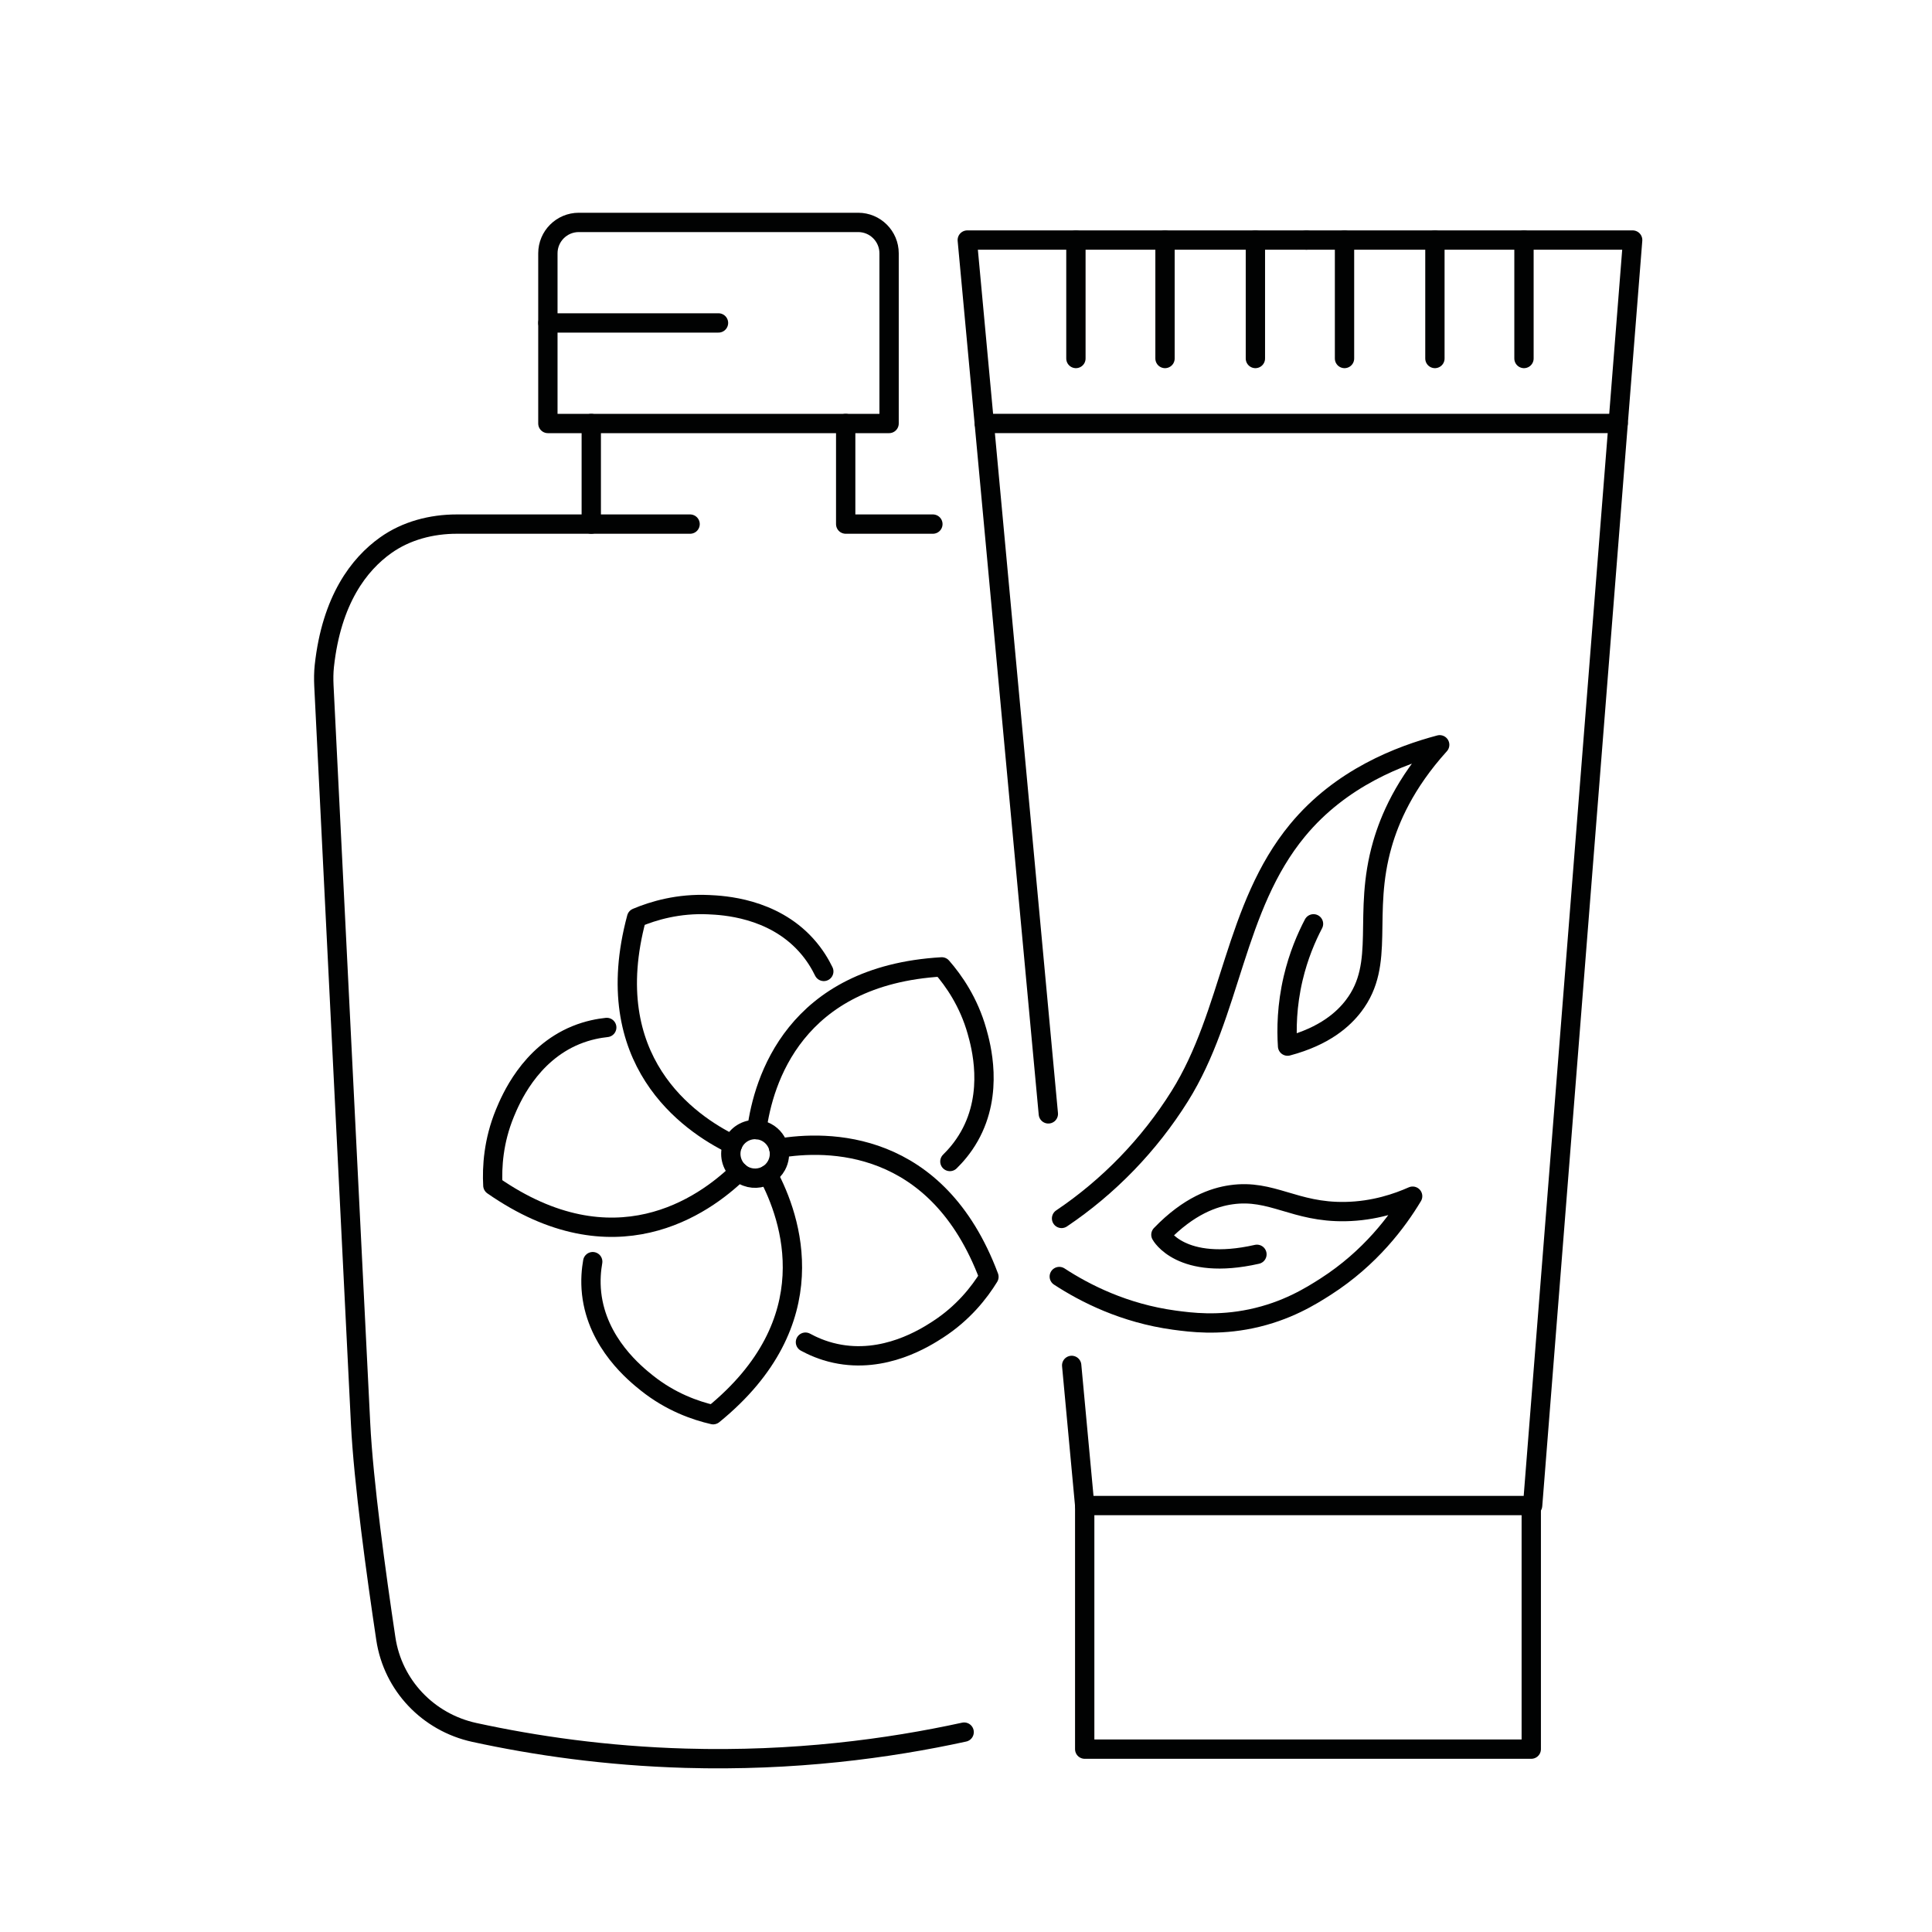 <?xml version="1.0" encoding="utf-8"?>
<!-- Generator: Adobe Illustrator 16.0.0, SVG Export Plug-In . SVG Version: 6.00 Build 0)  -->
<!DOCTYPE svg PUBLIC "-//W3C//DTD SVG 1.1//EN" "http://www.w3.org/Graphics/SVG/1.1/DTD/svg11.dtd">
<svg version="1.1" xmlns="http://www.w3.org/2000/svg" xmlns:xlink="http://www.w3.org/1999/xlink" x="0px" y="0px" width="100px"
	 height="100px" viewBox="0 0 100 100" enable-background="new 0 0 100 100" xml:space="preserve">
<g id="Calque_1" display="none">
	<g id="XMLID_2265_" display="inline">
		<g id="XMLID_2277_">
			<path id="XMLID_2288_" fill="none" stroke="#010202" stroke-linecap="round" stroke-linejoin="round" stroke-miterlimit="10" d="
				M50.591,70.679c-0.104,0.359-0.354,0.638-0.667,0.79c-0.271,0.132-0.588,0.167-0.901,0.077c-0.217-0.063-0.407-0.177-0.556-0.329
				c-0.307-0.316-0.443-0.782-0.313-1.237c0.03-0.098,0.068-0.19,0.116-0.276c0.262-0.459,0.789-0.719,1.321-0.623
				c0.044,0.006,0.086,0.02,0.131,0.03c0.493,0.143,0.835,0.557,0.904,1.032C50.654,70.317,50.642,70.5,50.591,70.679z"/>
			<path id="XMLID_2287_" fill="none" stroke="#010202" stroke-linecap="round" stroke-linejoin="round" stroke-miterlimit="10" d="
				M48.271,69.703c-2.139-1.409-6.386-5.251-3.459-12.362c0.919-0.256,2.264-0.475,3.82-0.199c0.734,0.129,3.263,0.579,4.759,2.727
				c0.396,0.571,0.616,1.109,0.744,1.487"/>
			<path id="XMLID_2281_" fill="none" stroke="#010202" stroke-linecap="round" stroke-linejoin="round" stroke-miterlimit="10" d="
				M49.592,69.08c0.595-2.485,2.772-7.791,10.458-7.442c0.551,0.776,1.211,1.967,1.479,3.521c0.129,0.739,0.563,3.267-0.953,5.403
				c-0.4,0.567-0.835,0.957-1.146,1.203"/>
			<path id="XMLID_2280_" fill="none" stroke="#010202" stroke-linecap="round" stroke-linejoin="round" stroke-miterlimit="10" d="
				M50.627,70.143c2.546-0.22,8.266,0.173,10.364,7.577c-0.565,0.767-1.488,1.77-2.88,2.516c-0.657,0.352-2.921,1.561-5.426,0.798
				c-0.663-0.203-1.172-0.491-1.505-0.709"/>
			<path id="XMLID_2279_" fill="none" stroke="#010202" stroke-linecap="round" stroke-linejoin="round" stroke-miterlimit="10" d="
				M49.925,71.469c0.961,2.369,2.279,7.948-4.173,12.143c-0.901-0.313-2.13-0.896-3.254-2.005c-0.533-0.526-2.359-2.328-2.368-4.947
				c-0.006-0.696,0.123-1.266,0.232-1.647"/>
			<path id="XMLID_2278_" fill="none" stroke="#010202" stroke-linecap="round" stroke-linejoin="round" stroke-miterlimit="10" d="
				M42.061,63.279c-0.396,0.019-0.979,0.081-1.633,0.305c-2.478,0.848-3.605,3.151-3.936,3.824
				c-0.693,1.416-0.854,2.771-0.863,3.726c6.029,4.772,10.898,1.749,12.838,0.083"/>
		</g>
		<g id="XMLID_2266_">
			<path id="XMLID_2276_" fill="none" stroke="#010202" stroke-linecap="round" stroke-linejoin="round" stroke-miterlimit="10" d="
				M30.904,49.625c2.711-1.573,5.647-2.795,8.752-3.599"/>
			<path id="XMLID_2275_" fill="none" stroke="#010202" stroke-linecap="round" stroke-linejoin="round" stroke-miterlimit="10" d="
				M57.177,46.002c15.33,3.906,26.672,17.797,26.672,34.346v1.166c0,5.395-4.369,9.765-9.765,9.765H22.749
				c-5.394,0-9.764-4.37-9.764-9.765v-0.636c0-0.589,0.014-1.176,0.042-1.759"/>
			
				<polyline id="XMLID_2274_" fill="none" stroke="#010202" stroke-linecap="round" stroke-linejoin="round" stroke-miterlimit="10" points="
				48.416,46.048 39.656,46.048 39.656,35.856 57.177,35.856 57.177,46.002 54.95,46.002 			"/>
			
				<polyline id="XMLID_2273_" fill="none" stroke="#010202" stroke-linecap="round" stroke-linejoin="round" stroke-miterlimit="10" points="
				43.423,35.856 43.423,19.146 53.41,19.146 53.41,35.856 			"/>
			<path id="XMLID_2272_" fill="none" stroke="#010202" stroke-linecap="round" stroke-linejoin="round" stroke-miterlimit="10" d="
				M53.41,23.133h-1.81c-1.016,0-1.84,0.824-1.84,1.841l0,0c0,1.016,0.824,1.84,1.84,1.84h1.81"/>
			<path id="XMLID_2271_" fill="none" stroke="#010202" stroke-linecap="round" stroke-linejoin="round" stroke-miterlimit="10" d="
				M15.54,34.655c0.006-6.832,5.548-12.368,12.379-12.368h15.506"/>
			<path id="XMLID_2270_" fill="none" stroke="#010202" stroke-linecap="round" stroke-linejoin="round" stroke-miterlimit="10" d="
				M18.532,40.114c5.471,1.937,9.522,9.069,9.522,17.581c0,10.004-5.601,18.114-12.515,18.114c-6.908,0-12.514-8.11-12.514-18.114
				c0-8.511,4.063-15.649,9.529-17.581"/>
			
				<rect id="XMLID_2269_" x="12.555" y="34.655" fill="none" stroke="#010202" stroke-linecap="round" stroke-linejoin="round" stroke-miterlimit="10" width="5.978" height="5.459"/>
			<path id="XMLID_2268_" fill="none" stroke="#010202" stroke-linecap="round" stroke-linejoin="round" stroke-miterlimit="10" d="
				M57.453,26.814c2.761-0.877,5.691-1.336,8.586-1.306c4.873,0.052,9.268,1.76,12.703,5.256c0.484,0.493,0.938,1.017,1.34,1.58
				c2.315,3.234,2.171,8.263-1.332,10.638c-1.999,1.355-4.642,1.764-6.889,0.788c-0.325-0.141-0.639-0.307-0.937-0.498
				c-1.105-0.706-2.048-1.711-2.395-2.999c-0.574-2.125,0.4-4.653,2.649-5.24c1.815-0.474,3.847,0.399,4.883,1.934
				c0.098,0.145,0.187,0.295,0.266,0.45"/>
			<path id="XMLID_2267_" fill="none" stroke="#010202" stroke-linecap="round" stroke-linejoin="round" stroke-miterlimit="10" d="
				M74.108,23.079c1.771,0.622,3.558,1.204,5.363,1.724c1.775,0.512,3.521,1.082,5.37,1.283c3.583,0.391,7.628-0.195,10.576-2.396
				c0.146-0.108,0.286-0.22,0.426-0.336c2.345-1.966,3.108-5.531,1.645-8.255c-0.803-1.492-2.142-2.694-3.725-3.302
				c-0.491-0.188-3.491-1.34-5.871,0.46c-1.527,1.155-2.742,3.484-1.914,5.429c0.382,0.894,1.29,1.934,2.676,2.158
				c1.642,0.266,2.835-0.795,2.99-0.937"/>
		</g>
	</g>
</g>
<g id="Calque_2">
	<g id="XMLID_96_">
		<g id="XMLID_108_">
			<g id="XMLID_119_">
				
					<polyline id="XMLID_124_" fill="none" stroke="#010202" stroke-linecap="round" stroke-linejoin="round" stroke-miterlimit="10" points="
					48.286,27.127 43.773,27.127 43.773,21.919 				"/>
				<path id="XMLID_123_" fill="none" stroke="#010202" stroke-linecap="round" stroke-linejoin="round" stroke-miterlimit="10" d="
					M30.604,21.919v5.208h-6.96c-1.31,0-2.622,0.339-3.688,1.101c-1.365,0.975-2.794,2.808-3.169,6.246
					c-0.036,0.336-0.038,0.68-0.022,1.017l1.899,38.197c0.15,3.015,0.805,7.785,1.307,11.131c0.362,2.418,2.192,4.332,4.583,4.852
					c3.129,0.681,6.806,1.217,10.931,1.335c5.602,0.16,10.491-0.494,14.419-1.352"/>
				
					<line id="XMLID_122_" fill="none" stroke="#010202" stroke-linecap="round" stroke-linejoin="round" stroke-miterlimit="10" x1="35.719" y1="27.127" x2="30.604" y2="27.127"/>
				<path id="XMLID_121_" fill="none" stroke="#010202" stroke-linecap="round" stroke-linejoin="round" stroke-miterlimit="10" d="
					M44.419,11.512h-14.46c-0.884,0-1.601,0.716-1.601,1.6v8.808h17.661v-8.808C46.019,12.228,45.302,11.512,44.419,11.512z"/>
				
					<line id="XMLID_120_" fill="none" stroke="#010202" stroke-linecap="round" stroke-linejoin="round" stroke-miterlimit="10" x1="28.358" y1="16.715" x2="37.189" y2="16.715"/>
			</g>
			
				<polyline id="XMLID_118_" fill="none" stroke="#010202" stroke-linecap="round" stroke-linejoin="round" stroke-miterlimit="10" points="
				54.262,57.654 50.066,12.425 67.621,12.425 			"/>
			
				<polyline id="XMLID_117_" fill="none" stroke="#010202" stroke-linecap="round" stroke-linejoin="round" stroke-miterlimit="10" points="
				67.623,12.425 84.506,12.425 79.328,77.928 67.623,77.928 67.621,77.928 56.144,77.928 55.47,70.673 			"/>
			
				<line id="XMLID_116_" fill="none" stroke="#010202" stroke-linecap="round" stroke-linejoin="round" stroke-miterlimit="10" x1="83.755" y1="21.919" x2="50.947" y2="21.919"/>
			
				<polyline id="XMLID_115_" fill="none" stroke="#010202" stroke-linecap="round" stroke-linejoin="round" stroke-miterlimit="10" points="
				56.144,77.928 56.144,90.535 79.258,90.535 79.258,77.928 			"/>
			
				<line id="XMLID_114_" fill="none" stroke="#010202" stroke-linecap="round" stroke-linejoin="round" stroke-miterlimit="10" x1="55.689" y1="12.425" x2="55.689" y2="18.556"/>
			
				<line id="XMLID_113_" fill="none" stroke="#010202" stroke-linecap="round" stroke-linejoin="round" stroke-miterlimit="10" x1="60.301" y1="12.425" x2="60.301" y2="18.556"/>
			
				<line id="XMLID_112_" fill="none" stroke="#010202" stroke-linecap="round" stroke-linejoin="round" stroke-miterlimit="10" x1="64.979" y1="12.425" x2="64.979" y2="18.556"/>
			
				<line id="XMLID_111_" fill="none" stroke="#010202" stroke-linecap="round" stroke-linejoin="round" stroke-miterlimit="10" x1="69.592" y1="12.425" x2="69.592" y2="18.556"/>
			
				<line id="XMLID_110_" fill="none" stroke="#010202" stroke-linecap="round" stroke-linejoin="round" stroke-miterlimit="10" x1="74.271" y1="12.425" x2="74.271" y2="18.556"/>
			
				<line id="XMLID_109_" fill="none" stroke="#010202" stroke-linecap="round" stroke-linejoin="round" stroke-miterlimit="10" x1="78.881" y1="12.425" x2="78.881" y2="18.556"/>
		</g>
		<g id="XMLID_97_">
			<g id="XMLID_105_">
				<path id="XMLID_107_" fill="none" stroke="#010202" stroke-linecap="round" stroke-linejoin="round" stroke-miterlimit="10" d="
					M54.828,66.073c1.334,0.871,3.358,1.903,5.951,2.257c0.873,0.118,2.247,0.293,3.982-0.071c1.843-0.388,3.095-1.176,3.857-1.664
					c2.305-1.479,3.709-3.364,4.5-4.681c-0.765,0.34-1.981,0.771-3.491,0.797c-2.629,0.047-3.799-1.171-5.896-0.872
					c-0.898,0.126-2.192,0.563-3.643,2.07c0,0,1.024,1.908,4.971,1.014"/>
				<path id="XMLID_106_" fill="none" stroke="#010202" stroke-linecap="round" stroke-linejoin="round" stroke-miterlimit="10" d="
					M67.987,47.817c-0.366,0.698-0.778,1.649-1.055,2.827c-0.33,1.408-0.345,2.63-0.288,3.503c1.931-0.514,2.896-1.401,3.413-2.078
					c1.698-2.217,0.44-4.709,1.497-8.378c0.369-1.279,1.139-3.125,2.964-5.141c-2.04,0.544-5.107,1.7-7.356,4.424
					c-3.296,3.988-3.402,9.459-6.101,13.767c-1.574,2.513-3.67,4.679-6.115,6.324"/>
			</g>
			<g id="XMLID_98_">
				<path id="XMLID_104_" fill="none" stroke="#010202" stroke-linecap="round" stroke-linejoin="round" stroke-miterlimit="10" d="
					M39.685,58.617c0.327,0.179,0.544,0.481,0.625,0.816c0.069,0.291,0.035,0.607-0.119,0.892c-0.107,0.197-0.26,0.356-0.439,0.468
					c-0.372,0.229-0.854,0.262-1.267,0.038c-0.089-0.051-0.17-0.107-0.243-0.174c-0.389-0.352-0.526-0.917-0.319-1.414
					c0.016-0.041,0.036-0.078,0.057-0.12c0.245-0.447,0.719-0.69,1.195-0.654C39.349,58.48,39.523,58.531,39.685,58.617z"/>
				<path id="XMLID_103_" fill="none" stroke="#010202" stroke-linecap="round" stroke-linejoin="round" stroke-miterlimit="10" d="
					M38.241,60.657c-1.824,1.773-6.463,5.066-12.731,0.7c-0.051-0.946,0.027-2.296,0.626-3.746c0.285-0.685,1.264-3.041,3.667-4.03
					c0.639-0.261,1.208-0.358,1.602-0.4"/>
				<path id="XMLID_102_" fill="none" stroke="#010202" stroke-linecap="round" stroke-linejoin="round" stroke-miterlimit="10" d="
					M37.921,59.243c-2.284-1.111-6.959-4.36-4.971-11.74c0.872-0.367,2.167-0.751,3.733-0.677c0.743,0.034,3.288,0.156,5.034,2.084
					c0.465,0.512,0.749,1.016,0.922,1.371"/>
				<path id="XMLID_101_" fill="none" stroke="#010202" stroke-linecap="round" stroke-linejoin="round" stroke-miterlimit="10" d="
					M39.173,58.469c0.334-2.516,1.943-7.979,9.573-8.423c0.623,0.713,1.397,1.822,1.822,3.332c0.2,0.713,0.888,3.169-0.392,5.433
					c-0.339,0.601-0.728,1.031-1.01,1.308"/>
				<path id="XMLID_100_" fill="none" stroke="#010202" stroke-linecap="round" stroke-linejoin="round" stroke-miterlimit="10" d="
					M40.309,59.434c2.502-0.423,8.197-0.502,10.878,6.655c-0.496,0.807-1.326,1.873-2.643,2.725
					c-0.625,0.404-2.766,1.788-5.306,1.235c-0.676-0.145-1.203-0.392-1.548-0.579"/>
				<path id="XMLID_99_" fill="none" stroke="#010202" stroke-linecap="round" stroke-linejoin="round" stroke-miterlimit="10" d="
					M30.679,65.303c-0.068,0.387-0.133,0.965-0.057,1.649c0.29,2.583,2.284,4.172,2.865,4.637c1.224,0.976,2.502,1.424,3.426,1.636
					c5.925-4.821,4.037-10.193,2.838-12.432"/>
			</g>
		</g>
	</g>
</g>
<g id="Calque_4" display="none">
	<g id="XMLID_2340_" display="inline">
		<g id="XMLID_2360_">
			<path id="XMLID_2365_" fill="none" stroke="#010202" stroke-linecap="round" stroke-linejoin="round" stroke-miterlimit="10" d="
				M48.44,45.782c0.035,1.718-0.306,3.361-0.952,4.853l-9.478-4.777c0.035-0.022,0.062-0.044,0.083-0.062
				C41.548,45.792,44.992,45.787,48.44,45.782z"/>
			<path id="XMLID_2364_" fill="none" stroke="#010202" stroke-linecap="round" stroke-linejoin="round" stroke-miterlimit="10" d="
				M36.085,46.31L31.53,56.571c-2.426-1.199-4.392-3.223-5.521-5.694l9.022-5.077C35.142,45.893,35.518,46.189,36.085,46.31z"/>
			<path id="XMLID_2363_" fill="none" stroke="#010202" stroke-linecap="round" stroke-linejoin="round" stroke-miterlimit="10" d="
				M35.031,45.8l-9.022,5.077c-0.712-1.543-1.093-3.263-1.063-5.064L35.031,45.8z"/>
			<path id="XMLID_2362_" fill="none" stroke="#010202" stroke-linecap="round" stroke-linejoin="round" stroke-miterlimit="10" d="
				M41.871,56.565c-1.559,0.775-3.316,1.215-5.162,1.219s-3.599-0.429-5.162-1.203c-0.004-0.006-0.014-0.006-0.018-0.01
				l4.555-10.262c0.164,0.035,0.345,0.053,0.54,0.048c0.27-0.008,0.514-0.062,0.717-0.132L41.871,56.565z"/>
			<path id="XMLID_2361_" fill="none" stroke="#010202" stroke-linecap="round" stroke-linejoin="round" stroke-miterlimit="10" d="
				M47.489,50.635c-1.111,2.572-3.116,4.685-5.618,5.931l-4.529-10.34c0.31-0.111,0.54-0.265,0.668-0.368L47.489,50.635z"/>
		</g>
		<g id="XMLID_2354_">
			<path id="XMLID_2359_" fill="none" stroke="#010202" stroke-linecap="round" stroke-linejoin="round" stroke-miterlimit="10" d="
				M78.033,45.782c0.036,1.718-0.307,3.361-0.951,4.853l-9.479-4.777c0.035-0.022,0.061-0.044,0.083-0.062
				C71.141,45.792,74.584,45.787,78.033,45.782z"/>
			<path id="XMLID_2358_" fill="none" stroke="#010202" stroke-linecap="round" stroke-linejoin="round" stroke-miterlimit="10" d="
				M65.678,46.31l-4.556,10.262c-2.426-1.199-4.392-3.223-5.521-5.694l9.022-5.077C64.734,45.893,65.11,46.189,65.678,46.31z"/>
			<path id="XMLID_2357_" fill="none" stroke="#010202" stroke-linecap="round" stroke-linejoin="round" stroke-miterlimit="10" d="
				M64.623,45.8l-9.022,5.077c-0.712-1.543-1.093-3.263-1.062-5.064L64.623,45.8z"/>
			<path id="XMLID_2356_" fill="none" stroke="#010202" stroke-linecap="round" stroke-linejoin="round" stroke-miterlimit="10" d="
				M71.463,56.565c-1.558,0.775-3.315,1.215-5.162,1.219c-1.845,0.004-3.6-0.429-5.161-1.203c-0.005-0.006-0.014-0.006-0.018-0.01
				l4.556-10.262c0.163,0.035,0.345,0.053,0.54,0.048c0.27-0.008,0.514-0.062,0.717-0.132L71.463,56.565z"/>
			<path id="XMLID_2355_" fill="none" stroke="#010202" stroke-linecap="round" stroke-linejoin="round" stroke-miterlimit="10" d="
				M77.082,50.635c-1.111,2.572-3.117,4.685-5.619,5.931l-4.528-10.34c0.311-0.111,0.541-0.265,0.669-0.368L77.082,50.635z"/>
		</g>
		<g id="XMLID_2343_">
			<path id="XMLID_2353_" fill="none" stroke="#010202" stroke-linecap="round" stroke-linejoin="round" stroke-miterlimit="10" d="
				M82.708,45.444v0.007c0.191,7.359-0.756,14.962-2.444,21.341c-0.868,3.251-2.729,6.491-5.113,9.551l-0.417,0.602
				c-4.854,6.121-11.724,11.545-16.664,15.029c-3.828,2.676-8.61,2.676-12.432,0c-7.518-5.3-19.459-15.048-22.102-24.977
				c-1.702-6.418-2.921-14.021-2.894-21.599"/>
			<path id="XMLID_2352_" fill="none" stroke="#010202" stroke-linecap="round" stroke-linejoin="round" stroke-miterlimit="10" d="
				M20.537,45.398c-0.993,2.281-3.202,3.77-4.716,5.744c-2.849,3.716-2.902,9.323-0.125,13.092c0.808,1.095,1.827,2.05,2.428,3.271
				c0.851,1.726,0.724,3.896-0.323,5.514"/>
			<g id="XMLID_2349_">
				
					<path id="XMLID_2351_" fill="none" stroke="#010202" stroke-linecap="round" stroke-linejoin="round" stroke-miterlimit="10" d="
					M46.994,15.385c-4.134,1.545-7.337,3.374-9.507,5.146c-11.597,9.438-14.05,17.65-16.697,24.954c0,0.011,0.022,0.022,0,0"/>
				
					<path id="XMLID_2350_" fill="none" stroke="#010202" stroke-linecap="round" stroke-linejoin="round" stroke-miterlimit="10" d="
					M82.708,45.451c-3.972-10.958-9.998-19.967-19.762-26.508c-5.768-3.864-12.109-6.902-18.12-10.383"/>
			</g>
			<path id="XMLID_2348_" fill="none" stroke="#010202" stroke-linecap="round" stroke-linejoin="round" stroke-miterlimit="10" d="
				M59.388,75.465c-1.537,0.705-4.115,2.164-7.281,2.176c-3.236,0.015-5.729-1.463-7.281-2.174c0.423-0.563,0.847-1.127,1.27-1.688
				c0.535-0.713,1.228-1.212,1.989-1.446c0.177-0.053,0.413-0.113,0.802-0.146c1.595-0.126,1.962,0.503,3.255,0.521
				c1.313,0.021,1.653-0.617,3.252-0.461c0.39,0.038,0.69,0.109,0.997,0.229c0.645,0.252,1.229,0.699,1.699,1.307
				C58.523,74.344,58.956,74.904,59.388,75.465z"/>
			<path id="XMLID_2347_" fill="none" stroke="#010202" stroke-linecap="round" stroke-linejoin="round" stroke-miterlimit="10" d="
				M47.206,80.899l1.202,0.931c0.602,0.309,1.263,0.498,1.954,0.555c0.14,0.014,0.287,0.019,0.43,0.019h2.74
				c0.271,0,0.54-0.022,0.802-0.065c0.658-0.1,1.285-0.325,1.851-0.66l0.739-0.594"/>
			<path id="XMLID_2346_" fill="none" stroke="#010202" stroke-linecap="round" stroke-linejoin="round" stroke-miterlimit="10" d="
				M56.295,62.892c-0.111,0.476-0.469,0.579-1.856,1.544c-1.358,0.959-3.855,0.959-5.213,0c-1.388-0.965-1.745-1.068-1.856-1.544"/>
			<path id="XMLID_2345_" fill="none" stroke="#010202" stroke-linecap="round" stroke-linejoin="round" stroke-miterlimit="10" d="
				M44.826,40.196c0,0-1.657-2.209-5.524-2.945c-3.867-0.736-8.654,0-8.654,0"/>
			<path id="XMLID_2344_" fill="none" stroke="#010202" stroke-linecap="round" stroke-linejoin="round" stroke-miterlimit="10" d="
				M56.61,40.156c0,0,1.657-2.21,5.523-2.947c3.867-0.736,8.655,0,8.655,0"/>
		</g>
		<path id="XMLID_2342_" fill="none" stroke="#010202" stroke-linecap="round" stroke-linejoin="round" stroke-miterlimit="10" d="
			M20.791,45.485c0,0-4.403-7.079-4.904-9.918"/>
		<path id="XMLID_2341_" fill="none" stroke="#010202" stroke-linecap="round" stroke-linejoin="round" stroke-miterlimit="10" d="
			M82.708,45.485c0,0,4.402-7.079,4.904-9.918"/>
	</g>
</g>
<g id="Calque_5" display="none">
	<g id="XMLID_28_" display="inline">
		<g id="XMLID_44_">
			<path id="XMLID_48_" fill="none" stroke="#010202" stroke-linecap="round" stroke-linejoin="round" stroke-miterlimit="10" d="
				M22.664,16.327c-0.437,2.14-0.872,4.281-1.316,7.123l-6.265-0.077l-1.141-7.153c-0.081-0.45,0.167-0.894,0.593-1.064
				c0.888-0.352,2.207-0.728,3.823-0.7c1.586,0.024,2.871,0.422,3.74,0.793C22.519,15.43,22.753,15.879,22.664,16.327z"/>
			
				<polyline id="XMLID_47_" fill="none" stroke="#010202" stroke-linecap="round" stroke-linejoin="round" stroke-miterlimit="10" points="
				15.083,23.373 15.374,27.051 17.938,27.105 			"/>
			
				<polyline id="XMLID_46_" fill="none" stroke="#010202" stroke-linecap="round" stroke-linejoin="round" stroke-miterlimit="10" points="
				21.348,23.45 20.966,27.12 17.938,27.083 			"/>
			<path id="XMLID_45_" fill="none" stroke="#010202" stroke-linecap="round" stroke-linejoin="round" stroke-miterlimit="10" d="
				M15.374,27.051l-0.127,58.698c-0.002,0.993,0.787,1.808,1.78,1.835l0,0c1.001,0.026,1.839-0.754,1.88-1.756l2.059-58.708"/>
		</g>
		<g id="XMLID_40_">
			
				<line id="XMLID_43_" fill="none" stroke="#010202" stroke-linecap="round" stroke-linejoin="round" stroke-miterlimit="10" x1="50.684" y1="30.86" x2="58.245" y2="27.223"/>
			
				<line id="XMLID_42_" fill="none" stroke="#010202" stroke-linecap="round" stroke-linejoin="round" stroke-miterlimit="10" x1="49.167" y1="38.399" x2="65.608" y2="30.491"/>
			
				<line id="XMLID_41_" fill="none" stroke="#010202" stroke-linecap="round" stroke-linejoin="round" stroke-miterlimit="10" x1="55.906" y1="41.718" x2="60.919" y2="39.308"/>
		</g>
		<g id="XMLID_29_">
			<path id="XMLID_39_" fill="none" stroke="#010202" stroke-linecap="round" stroke-linejoin="round" stroke-miterlimit="10" d="
				M83.647,81.082H29.056c-2.792,0-4.569-2.992-3.231-5.45l11.137-20.405h38.782l11.136,20.405
				C88.218,78.09,86.439,81.082,83.647,81.082z"/>
			<path id="XMLID_38_" fill="none" stroke="#010202" stroke-linecap="round" stroke-linejoin="round" stroke-miterlimit="10" d="
				M25.37,76.977v5.703c0,2.986,2.419,5.407,5.405,5.407H81.93c2.984,0,5.404-2.421,5.404-5.407v-5.703"/>
			<path id="XMLID_37_" fill="none" stroke="#010202" stroke-linecap="round" stroke-linejoin="round" stroke-miterlimit="10" d="
				M47.142,62.725c0,1.229-2.119,2.227-4.732,2.227c-2.612,0-4.731-0.997-4.731-2.227c0-1.23,2.119-2.227,4.731-2.227"/>
			<path id="XMLID_36_" fill="none" stroke="#010202" stroke-linecap="round" stroke-linejoin="round" stroke-miterlimit="10" d="
				M61.096,62.725c0,1.229-2.118,2.227-4.731,2.227s-4.731-0.997-4.731-2.227c0-1.23,2.118-2.227,4.731-2.227"/>
			<path id="XMLID_35_" fill="none" stroke="#010202" stroke-linecap="round" stroke-linejoin="round" stroke-miterlimit="10" d="
				M75.553,62.725c0,1.229-2.117,2.227-4.731,2.227c-2.611,0-4.731-0.997-4.731-2.227c0-1.23,2.12-2.227,4.731-2.227"/>
			
				<ellipse id="XMLID_34_" fill="none" stroke="#010202" stroke-linecap="round" stroke-linejoin="round" stroke-miterlimit="10" cx="38.662" cy="72.548" rx="5.494" ry="2.586"/>
			
				<ellipse id="XMLID_33_" fill="none" stroke="#010202" stroke-linecap="round" stroke-linejoin="round" stroke-miterlimit="10" cx="73.835" cy="72.548" rx="5.495" ry="2.586"/>
			
				<ellipse id="XMLID_32_" fill="none" stroke="#010202" stroke-linecap="round" stroke-linejoin="round" stroke-miterlimit="10" cx="56.364" cy="72.548" rx="5.494" ry="2.586"/>
			<path id="XMLID_31_" fill="none" stroke="#010202" stroke-linecap="round" stroke-linejoin="round" stroke-miterlimit="10" d="
				M75.555,17.982v37.244H36.961V17.982c0-1.949,1.579-3.528,3.528-3.528h31.538C73.975,14.454,75.555,16.034,75.555,17.982z"/>
			<path id="XMLID_30_" fill="none" stroke="#010202" stroke-linecap="round" stroke-linejoin="round" stroke-miterlimit="10" d="
				M41.486,48.116V21.564c0-1.428,1.157-2.585,2.585-2.585h24.374c1.429,0,2.586,1.157,2.586,2.585v26.552
				c0,1.43-1.157,2.586-2.586,2.586H44.071C42.643,50.702,41.486,49.546,41.486,48.116z"/>
		</g>
	</g>
</g>
<g id="Calque_3" display="none">
	<g id="XMLID_1766_" display="inline">
		<path id="XMLID_1798_" fill="none" stroke="#010202" stroke-linecap="round" stroke-linejoin="round" stroke-miterlimit="10" d="
			M35.77,43.179c-0.019-0.005-0.037-0.01-0.046-0.014c-0.013-0.005-0.019-0.005-0.019-0.005c-1.206-0.265-2.449-0.493-3.737-0.726
			c-6.181-1.11-13.157-2.558-15.976-8.904c-0.315-0.7-0.722-2.741-0.722-2.741c-0.06,0.237-0.11,0.47-0.151,0.694"/>
		<path id="XMLID_1797_" fill="none" stroke="#010202" stroke-linecap="round" stroke-linejoin="round" stroke-miterlimit="10" d="
			M43.305,61.707c-0.617-0.813-1.336-1.561-2.163-2.223l-0.274-0.164c-1.451,2.498-2.913,4.244-4.029,5.432
			c-2.426,2.568-3.847,2.79-5.004,2.811c-1.36,0.03-2.496-1.034-2.639-2.384c-0.07-0.711-0.151-1.36-0.151-1.36l-3.766-1.382
			l0.274-1.826l-2.202-0.914l-0.447-4.039c-2.629,0.427-4.679-0.701-4.679-0.701c3.157-6.262,0.944-10.646,0.944-10.646
			s-4.252-5.461-4.313-9.205c-0.021-0.924,0-2.203,0.264-3.624l-0.65,0.873c-1.959,3.167-4.486,8.231-5.074,14.717
			C8.9,52.549,9.958,57.997,11.666,63.184c1.674,5.083,4.045,9.955,5.52,15.107c1.116,3.896,1.714,8.857-2.727,10.883
			c0,0,14.729,8.123,27.17-7.18"/>
		<path id="XMLID_1796_" fill="none" stroke="#010202" stroke-linecap="round" stroke-linejoin="round" stroke-miterlimit="10" d="
			M67.388,35.577c-0.925-5.756-3.069-11.539-7.583-15.908c-0.817-0.795-1.53-1.361-1.945-1.695
			c-1.901-1.503-8.74-6.793-18.526-6.762c-2.842,0-10.553,0.033-16.977,5.898c-5.409,4.952-6.739,11.184-7.104,13.386"/>
		<path id="XMLID_1795_" fill="none" stroke="#010202" stroke-linecap="round" stroke-linejoin="round" stroke-miterlimit="10" d="
			M35.706,43.16c0,0,0.005,0,0.019,0.005c0.009,0.004,0.027,0.009,0.046,0.014c7.342,2.429,9.93,11.397,9.951,18.286
			c0.013,4.08,0.261,8.251,1.461,12.174c0.872,2.849,2.285,5.568,4.361,7.706c5.134,5.286,13.255,5.725,19.646,2.59
			c1.054-0.518,1.954-1.194,2.884-1.903c-3.469-0.124-6.854-2.003-8.694-4.943c-2.978-4.754-1.461-11.569,4.146-13.444"/>
		<path id="XMLID_1794_" fill="none" stroke="#010202" stroke-linecap="round" stroke-linejoin="round" stroke-miterlimit="10" d="
			M60.809,81.403c-1.023-0.323-2.561-0.942-4.111-2.17c-2.544-2.013-3.597-4.443-4.056-5.54c-1.137-2.718-1.232-5.442-0.953-7.712"
			/>
		<path id="XMLID_1793_" fill="none" stroke="#010202" stroke-linecap="round" stroke-linejoin="round" stroke-miterlimit="10" d="
			M60.466,76.245c-0.404-0.376-2.422-2.332-2.551-5.521c-0.041-0.998,0.114-1.896,0.363-2.674"/>
		<path id="XMLID_1792_" fill="none" stroke="#010202" stroke-linecap="round" stroke-linejoin="round" stroke-miterlimit="10" d="
			M18.054,29.531c1.45,3.595,4.979,5.357,8.631,5.921c4.123,0.635,8.567,0.6,12.62,1.858"/>
		<path id="XMLID_1791_" fill="none" stroke="#010202" stroke-linecap="round" stroke-linejoin="round" stroke-miterlimit="10" d="
			M19.556,26.765c0.977,2.416,4.694,2.226,6.82,2.266c1.806,0.035,3.612-0.08,5.409-0.241c2.968-0.264,6.008-0.83,8.985-0.438
			c0.865,0.114,1.72,0.313,2.535,0.627"/>
		<g id="XMLID_1773_">
			
				<line id="XMLID_1790_" fill="none" stroke="#010202" stroke-linecap="round" stroke-linejoin="round" stroke-miterlimit="10" x1="50.22" y1="47.488" x2="50.22" y2="52.835"/>
			<g id="XMLID_1774_">
				
					<path id="XMLID_1789_" fill="none" stroke="#010202" stroke-linecap="round" stroke-linejoin="round" stroke-miterlimit="10" d="
					M76.933,46.198l-4.816-5.472c-1.303-1.479-3.115-2.473-5.083-2.602c-0.166-0.01-0.334-0.016-0.501-0.016h-4.54v21.129h4.54
					c0.167,0,0.335-0.006,0.501-0.016c1.968-0.128,3.78-1.122,5.083-2.603l4.816-5.47v-1.911"/>
				
					<polyline id="XMLID_1788_" fill="none" stroke="#010202" stroke-linecap="round" stroke-linejoin="round" stroke-miterlimit="10" points="
					50.22,44.146 50.22,40.157 61.992,40.157 				"/>
				
					<polyline id="XMLID_1787_" fill="none" stroke="#010202" stroke-linecap="round" stroke-linejoin="round" stroke-miterlimit="10" points="
					61.992,57.19 50.22,57.19 50.22,55.125 				"/>
				
					<polyline id="XMLID_1786_" fill="none" stroke="#010202" stroke-linecap="round" stroke-linejoin="round" stroke-miterlimit="10" points="
					50.22,55.125 51.975,53.98 50.22,52.833 				"/>
				
					<line id="XMLID_1785_" fill="none" stroke="#010202" stroke-linecap="round" stroke-linejoin="round" stroke-miterlimit="10" x1="51.975" y1="53.98" x2="54.946" y2="53.98"/>
				
					<polyline id="XMLID_1784_" fill="none" stroke="#010202" stroke-linecap="round" stroke-linejoin="round" stroke-miterlimit="10" points="
					50.22,47.485 52.343,45.815 50.22,44.146 				"/>
				
					<line id="XMLID_1783_" fill="none" stroke="#010202" stroke-linecap="round" stroke-linejoin="round" stroke-miterlimit="10" x1="52.258" y1="45.815" x2="57.465" y2="45.815"/>
				
					<path id="XMLID_1782_" fill="none" stroke="#010202" stroke-linecap="round" stroke-linejoin="round" stroke-miterlimit="10" d="
					M61.992,57.502c0,0-4.604,0.491-5.886,2.83"/>
				
					<path id="XMLID_1781_" fill="none" stroke="#010202" stroke-linecap="round" stroke-linejoin="round" stroke-miterlimit="10" d="
					M61.992,39.732c0,0-6.677-0.189-7.772-2.264"/>
				
					<line id="XMLID_1780_" fill="none" stroke="#010202" stroke-linecap="round" stroke-linejoin="round" stroke-miterlimit="10" x1="65.313" y1="59.238" x2="65.313" y2="42.152"/>
				<g id="XMLID_1775_">
					<g id="XMLID_1778_">
						
							<line id="XMLID_1779_" fill="none" stroke="#010202" stroke-linecap="round" stroke-linejoin="round" stroke-miterlimit="10" x1="76.933" y1="51.15" x2="91.988" y2="50.351"/>
					</g>
					<g id="XMLID_1776_">
						
							<line id="XMLID_1777_" fill="none" stroke="#010202" stroke-linecap="round" stroke-linejoin="round" stroke-miterlimit="10" x1="76.933" y1="46.198" x2="91.988" y2="46.997"/>
					</g>
				</g>
			</g>
		</g>
	</g>
</g>
</svg>
